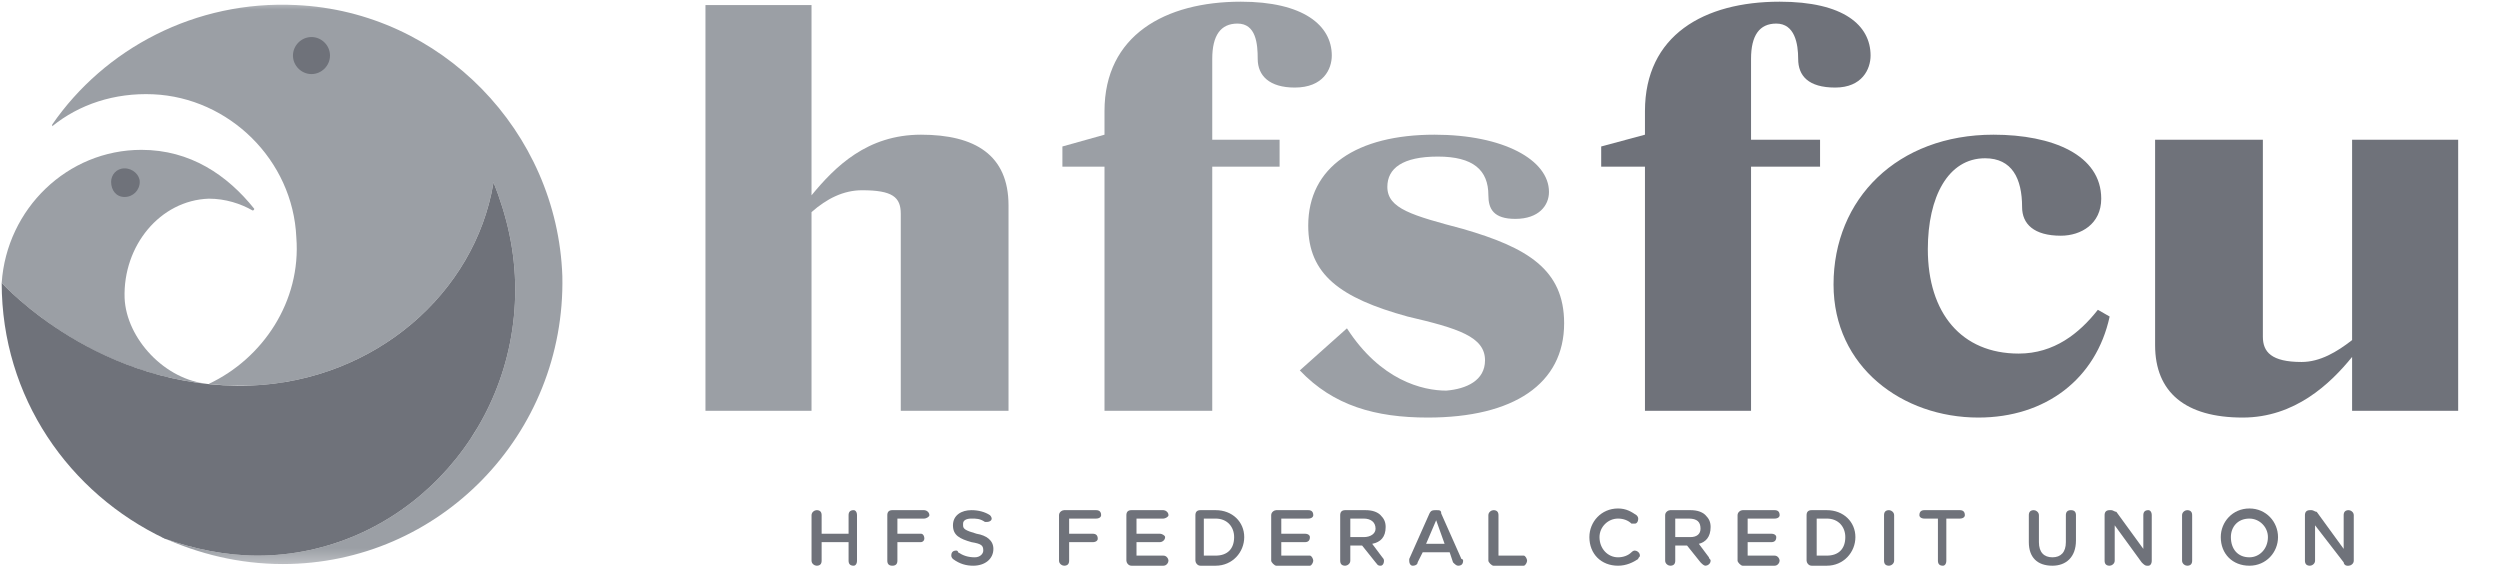 <svg width="130" height="30" viewBox="0 0 130 30" fill="none" xmlns="http://www.w3.org/2000/svg">
<g clip-path="url(#clip0_593_4277)">
<mask id="mask0_593_4277" style="mask-type:luminance" maskUnits="userSpaceOnUse" x="0" y="0" width="128" height="30">
<path d="M128 0H0V29.592H128V0Z" fill="white"/>
</mask>
<g mask="url(#mask0_593_4277)">
<path d="M29.242 14.358C28.979 6.829 22.938 0.613 15.409 0.263C10.156 -5.36801e-06 5.428 2.539 2.714 6.479V6.566C4.115 5.428 5.953 4.815 7.967 4.903C11.907 5.078 15.234 8.317 15.409 12.345C15.671 15.672 13.658 18.648 10.856 19.962C11.556 20.049 12.257 20.049 13.045 20.049C19.524 19.787 24.689 15.234 25.652 9.543V9.456C26.353 11.207 26.791 13.045 26.791 15.059C26.791 22.676 20.749 28.892 13.395 28.892C11.732 28.892 10.068 28.542 8.58 28.016C8.58 27.929 8.492 27.929 8.405 27.929C10.331 28.804 12.432 29.33 14.708 29.33C22.851 29.33 29.417 22.588 29.242 14.358Z" fill="#9B9FA5"/>
</g>
<path d="M17.16 2.889C17.16 3.414 16.723 3.852 16.197 3.852C15.672 3.852 15.234 3.414 15.234 2.889C15.234 2.364 15.672 1.926 16.197 1.926C16.723 1.926 17.16 2.364 17.16 2.889Z" fill="#6F727A"/>
<path d="M0.088 14.709C0.175 14.796 4.29 19.349 10.857 19.962C8.58 19.787 6.567 17.598 6.479 15.497C6.392 12.783 8.318 10.419 10.857 10.331C11.732 10.331 12.52 10.594 13.133 10.944C13.221 10.944 13.221 10.856 13.221 10.856C11.82 9.105 9.894 7.792 7.355 7.792C3.502 7.792 0.351 10.856 0.088 14.709Z" fill="#9B9FA5"/>
<path d="M7.267 9.456C7.267 9.893 6.916 10.243 6.479 10.243C6.041 10.243 5.778 9.893 5.778 9.456C5.778 9.105 6.041 8.755 6.479 8.755C6.916 8.755 7.267 9.105 7.267 9.456Z" fill="#6F727A"/>
<path d="M26.791 15.059C26.791 13.045 26.353 11.207 25.653 9.456V9.543C24.69 15.234 19.524 19.787 13.046 20.049C5.166 20.312 0.175 14.796 0.088 14.709C0.088 20.662 3.59 25.652 8.58 28.016C10.069 28.542 11.732 28.892 13.396 28.892C20.75 28.892 26.791 22.676 26.791 15.059Z" fill="#6F727A"/>
<path d="M42.2 26.791C42.2 26.616 42.375 26.528 42.463 26.528C42.638 26.528 42.725 26.616 42.725 26.791V27.754H44.126V26.791C44.126 26.616 44.214 26.528 44.389 26.528C44.477 26.528 44.564 26.616 44.564 26.791V29.155C44.564 29.33 44.477 29.417 44.389 29.417C44.214 29.417 44.126 29.33 44.126 29.155V28.192H42.725V29.155C42.725 29.33 42.638 29.417 42.463 29.417C42.375 29.417 42.2 29.33 42.2 29.155V26.791Z" fill="#6F727A"/>
<path d="M46.14 26.791C46.14 26.616 46.227 26.528 46.402 26.528H48.066C48.153 26.528 48.328 26.616 48.328 26.791C48.328 26.878 48.153 26.966 48.066 26.966H46.665V27.754H47.891C47.978 27.754 48.066 27.841 48.066 28.016C48.066 28.104 47.978 28.192 47.891 28.192H46.665V29.155C46.665 29.33 46.577 29.417 46.402 29.417C46.227 29.417 46.14 29.33 46.14 29.155V26.791Z" fill="#6F727A"/>
<path d="M49.554 29.067C49.496 29.009 49.467 28.95 49.467 28.892C49.467 28.717 49.554 28.629 49.73 28.629C49.73 28.629 49.817 28.629 49.817 28.717C50.08 28.892 50.342 28.98 50.693 28.98C50.955 28.98 51.13 28.804 51.13 28.629C51.13 28.367 51.043 28.279 50.517 28.192C49.904 28.016 49.554 27.841 49.554 27.316C49.554 26.791 49.992 26.528 50.517 26.528C50.868 26.528 51.218 26.616 51.48 26.791C51.48 26.791 51.568 26.878 51.568 26.966C51.568 27.053 51.48 27.141 51.305 27.141H51.218C50.955 26.966 50.78 26.966 50.517 26.966C50.255 26.966 50.08 27.053 50.08 27.229V27.316C50.08 27.491 50.167 27.579 50.78 27.754C51.305 27.841 51.656 28.104 51.656 28.542C51.656 29.067 51.218 29.417 50.605 29.417C50.255 29.417 49.904 29.33 49.554 29.067Z" fill="#6F727A"/>
<path d="M55.069 26.791C55.069 26.616 55.244 26.528 55.332 26.528H56.995C57.171 26.528 57.258 26.616 57.258 26.791C57.258 26.878 57.171 26.966 56.995 26.966H55.595V27.754H56.82C56.995 27.754 57.083 27.841 57.083 28.016C57.083 28.104 56.995 28.192 56.82 28.192H55.595V29.155C55.595 29.33 55.507 29.417 55.332 29.417C55.244 29.417 55.069 29.33 55.069 29.155V26.791Z" fill="#6F727A"/>
<path d="M58.572 29.155V26.791C58.572 26.616 58.66 26.528 58.835 26.528H60.498C60.586 26.528 60.761 26.616 60.761 26.791C60.761 26.878 60.586 26.966 60.498 26.966H59.098V27.754H60.323C60.411 27.754 60.586 27.841 60.586 27.929C60.586 28.104 60.411 28.192 60.323 28.192H59.098V28.892H60.498C60.673 28.892 60.761 29.067 60.761 29.155C60.761 29.242 60.673 29.417 60.498 29.417H58.835C58.66 29.417 58.572 29.242 58.572 29.155Z" fill="#6F727A"/>
<path d="M62.161 26.791C62.161 26.616 62.249 26.528 62.424 26.528H63.212C64.087 26.528 64.7 27.141 64.7 27.929C64.7 28.717 64.087 29.417 63.212 29.417H62.424C62.249 29.417 62.161 29.242 62.161 29.155V26.791ZM63.212 28.892C63.825 28.892 64.175 28.542 64.175 27.929C64.175 27.404 63.825 26.966 63.212 26.966H62.599V28.892H63.212Z" fill="#6F727A"/>
<path d="M66.102 29.155V26.791C66.102 26.616 66.277 26.528 66.364 26.528H68.028C68.203 26.528 68.29 26.616 68.29 26.791C68.29 26.878 68.203 26.966 68.028 26.966H66.627V27.754H67.853C68.028 27.754 68.115 27.841 68.115 27.929C68.115 28.104 68.028 28.192 67.853 28.192H66.627V28.892H68.115C68.203 28.892 68.29 29.067 68.29 29.155C68.29 29.242 68.203 29.417 68.115 29.417H66.364C66.277 29.417 66.102 29.242 66.102 29.155Z" fill="#6F727A"/>
<path d="M69.69 26.791C69.69 26.616 69.778 26.528 69.953 26.528H71.004C71.354 26.528 71.617 26.616 71.792 26.791C71.967 26.966 72.054 27.141 72.054 27.404C72.054 27.929 71.792 28.192 71.354 28.279L71.879 28.98C71.938 29.038 71.967 29.096 71.967 29.155C71.967 29.33 71.879 29.417 71.792 29.417C71.617 29.417 71.617 29.33 71.529 29.242L70.829 28.367H70.216V29.155C70.216 29.33 70.041 29.417 69.953 29.417C69.778 29.417 69.69 29.33 69.69 29.155V26.791ZM70.916 27.929C71.266 27.929 71.529 27.754 71.529 27.491C71.529 27.141 71.266 26.966 70.916 26.966H70.216V27.929H70.916Z" fill="#6F727A"/>
<path d="M73.28 29.067L74.331 26.703C74.418 26.528 74.506 26.528 74.681 26.528C74.856 26.528 74.944 26.528 74.944 26.703L75.994 29.067C76.082 29.067 76.082 29.155 76.082 29.155C76.082 29.33 75.994 29.417 75.819 29.417C75.732 29.417 75.644 29.33 75.557 29.242L75.382 28.717H73.981L73.718 29.242C73.718 29.33 73.63 29.417 73.455 29.417C73.368 29.417 73.28 29.33 73.28 29.155V29.067ZM75.119 28.279L74.681 27.053L74.156 28.279H75.119Z" fill="#6F727A"/>
<path d="M77.395 26.791C77.395 26.616 77.571 26.528 77.658 26.528C77.833 26.528 77.921 26.616 77.921 26.791V28.892H79.234C79.322 28.892 79.409 29.067 79.409 29.155C79.409 29.242 79.322 29.417 79.234 29.417H77.658C77.571 29.417 77.395 29.242 77.395 29.155V26.791Z" fill="#6F727A"/>
<path d="M82.648 27.929C82.648 27.141 83.261 26.441 84.137 26.441C84.575 26.441 84.837 26.616 85.1 26.791C85.158 26.849 85.187 26.907 85.187 26.966C85.187 27.141 85.1 27.229 85.012 27.229H84.837C84.662 27.053 84.4 26.966 84.137 26.966C83.612 26.966 83.174 27.404 83.174 27.929C83.174 28.542 83.612 28.98 84.137 28.98C84.4 28.98 84.662 28.892 84.837 28.717C84.896 28.659 84.954 28.629 85.012 28.629C85.1 28.629 85.275 28.717 85.275 28.892C85.275 28.98 85.187 28.98 85.187 29.067C84.925 29.242 84.575 29.417 84.137 29.417C83.261 29.417 82.648 28.804 82.648 27.929Z" fill="#6F727A"/>
<path d="M86.588 26.791C86.588 26.616 86.763 26.528 86.85 26.528H87.901C88.251 26.528 88.514 26.616 88.689 26.791C88.864 26.966 88.952 27.141 88.952 27.404C88.952 27.929 88.689 28.192 88.339 28.279L88.864 28.98C88.864 29.067 88.952 29.067 88.952 29.155C88.952 29.33 88.777 29.417 88.689 29.417C88.602 29.417 88.514 29.33 88.427 29.242L87.726 28.367H87.113V29.155C87.113 29.33 87.026 29.417 86.85 29.417C86.763 29.417 86.588 29.33 86.588 29.155V26.791ZM87.901 27.929C88.251 27.929 88.427 27.754 88.427 27.491C88.427 27.141 88.251 26.966 87.814 26.966H87.113V27.929H87.901Z" fill="#6F727A"/>
<path d="M90.353 29.155V26.791C90.353 26.616 90.528 26.528 90.615 26.528H92.279C92.454 26.528 92.541 26.616 92.541 26.791C92.541 26.878 92.454 26.966 92.279 26.966H90.878V27.754H92.104C92.279 27.754 92.366 27.841 92.366 27.929C92.366 28.104 92.279 28.192 92.104 28.192H90.878V28.892H92.279C92.454 28.892 92.541 29.067 92.541 29.155C92.541 29.242 92.454 29.417 92.279 29.417H90.615C90.528 29.417 90.353 29.242 90.353 29.155Z" fill="#6F727A"/>
<path d="M93.942 26.791C93.942 26.616 94.03 26.528 94.205 26.528H94.993C95.868 26.528 96.481 27.141 96.481 27.929C96.481 28.717 95.868 29.417 94.993 29.417H94.205C94.03 29.417 93.942 29.242 93.942 29.155V26.791ZM94.993 28.892C95.606 28.892 95.956 28.542 95.956 27.929C95.956 27.404 95.606 26.966 94.993 26.966H94.468V28.892H94.993Z" fill="#6F727A"/>
<path d="M97.97 26.791C97.97 26.616 98.057 26.528 98.232 26.528C98.32 26.528 98.495 26.616 98.495 26.791V29.155C98.495 29.33 98.32 29.417 98.232 29.417C98.057 29.417 97.97 29.33 97.97 29.155V26.791Z" fill="#6F727A"/>
<path d="M100.772 26.966H100.071C99.896 26.966 99.809 26.878 99.809 26.791C99.809 26.616 99.896 26.528 100.071 26.528H101.91C102.085 26.528 102.172 26.616 102.172 26.791C102.172 26.878 102.085 26.966 101.91 26.966H101.209V29.155C101.209 29.33 101.122 29.417 101.034 29.417C100.859 29.417 100.772 29.33 100.772 29.155V26.966Z" fill="#6F727A"/>
<path d="M105.499 28.192V26.791C105.499 26.616 105.587 26.528 105.762 26.528C105.849 26.528 106.024 26.616 106.024 26.791V28.192C106.024 28.717 106.287 28.98 106.725 28.98C107.162 28.98 107.425 28.717 107.425 28.192V26.791C107.425 26.616 107.513 26.528 107.688 26.528C107.863 26.528 107.95 26.616 107.95 26.791V28.104C107.95 28.98 107.425 29.417 106.725 29.417C105.937 29.417 105.499 28.98 105.499 28.192Z" fill="#6F727A"/>
<path d="M109.439 26.791C109.439 26.616 109.527 26.528 109.702 26.528H109.79C109.877 26.528 109.965 26.616 110.052 26.616L111.453 28.542V26.791C111.453 26.616 111.541 26.528 111.716 26.528C111.803 26.528 111.891 26.616 111.891 26.791V29.155C111.891 29.33 111.803 29.417 111.716 29.417H111.628C111.541 29.417 111.453 29.33 111.366 29.242L109.965 27.316V29.155C109.965 29.33 109.79 29.417 109.702 29.417C109.527 29.417 109.439 29.33 109.439 29.155V26.791Z" fill="#6F727A"/>
<path d="M113.467 26.791C113.467 26.616 113.642 26.528 113.729 26.528C113.905 26.528 113.992 26.616 113.992 26.791V29.155C113.992 29.33 113.905 29.417 113.729 29.417C113.642 29.417 113.467 29.33 113.467 29.155V26.791Z" fill="#6F727A"/>
<path d="M115.48 27.929C115.48 27.141 116.093 26.441 116.969 26.441C117.844 26.441 118.457 27.141 118.457 27.929C118.457 28.717 117.844 29.417 116.969 29.417C116.093 29.417 115.48 28.804 115.48 27.929ZM117.932 27.929C117.932 27.404 117.494 26.966 116.969 26.966C116.356 26.966 116.006 27.404 116.006 27.929C116.006 28.542 116.356 28.98 116.969 28.98C117.494 28.98 117.932 28.542 117.932 27.929Z" fill="#6F727A"/>
<path d="M119.857 26.791C119.857 26.616 119.945 26.528 120.12 26.528H120.208C120.295 26.528 120.383 26.616 120.47 26.616L121.871 28.542V26.791C121.871 26.616 121.959 26.528 122.134 26.528C122.221 26.528 122.396 26.616 122.396 26.791V29.155C122.396 29.33 122.221 29.417 122.134 29.417H122.046C121.959 29.417 121.871 29.33 121.871 29.242L120.383 27.316V29.155C120.383 29.33 120.208 29.417 120.12 29.417C119.945 29.417 119.857 29.33 119.857 29.155V26.791Z" fill="#6F727A"/>
<path d="M52.443 10.681V21.363H46.84V11.119C46.84 10.243 46.402 9.893 44.826 9.893C43.863 9.893 42.987 10.331 42.199 11.031V21.363H36.684V0.263H42.199V10.156C43.425 8.668 45.089 7.004 47.89 7.004C50.692 7.004 52.443 8.055 52.443 10.681Z" fill="#9B9FA5"/>
<path d="M57.434 21.363V8.668H55.245V7.617L57.434 7.004V5.778C57.434 1.839 60.586 0.088 64.526 0.088C67.765 0.088 69.253 1.313 69.253 2.889C69.253 3.59 68.816 4.553 67.327 4.553C66.014 4.553 65.401 3.94 65.401 3.064C65.401 2.276 65.314 1.226 64.35 1.226C63.475 1.226 63.037 1.839 63.037 3.064V7.267H66.539V8.668H63.037V21.363H57.434Z" fill="#9B9FA5"/>
<path d="M67.59 19.261L70.041 17.073C71.792 19.787 73.981 20.312 75.207 20.312C76.257 20.224 77.221 19.787 77.221 18.736C77.221 17.51 75.82 17.073 73.193 16.46C69.691 15.497 68.028 14.271 68.028 11.732C68.028 8.668 70.567 7.004 74.594 7.004C78.184 7.004 80.547 8.317 80.547 9.981C80.547 10.681 80.022 11.382 78.796 11.382C77.658 11.382 77.396 10.856 77.396 10.156C77.396 8.843 76.608 8.142 74.769 8.142C72.93 8.142 72.142 8.755 72.142 9.718C72.142 10.856 73.456 11.207 76.082 11.907C79.409 12.87 81.335 14.008 81.335 16.81C81.335 19.962 78.709 21.713 74.244 21.713C71.53 21.713 69.341 21.1 67.59 19.261Z" fill="#9B9FA5"/>
<path d="M85.538 21.363V8.668H83.262V7.617L85.538 7.004V5.778C85.538 1.839 88.602 0.088 92.542 0.088C95.869 0.088 97.27 1.313 97.27 2.889C97.27 3.59 96.832 4.553 95.431 4.553C94.031 4.553 93.505 3.94 93.505 3.064C93.505 2.276 93.33 1.226 92.367 1.226C91.492 1.226 91.054 1.839 91.054 3.064V7.267H94.643V8.668H91.054V21.363H85.538Z" fill="#6F727A"/>
<path d="M95.344 14.796C95.344 10.331 98.671 7.004 103.661 7.004C106.725 7.004 109.264 8.055 109.264 10.331C109.264 11.644 108.214 12.257 107.163 12.257C105.762 12.257 105.149 11.644 105.149 10.769C105.149 9.28 104.624 8.23 103.223 8.23C101.297 8.23 100.247 10.243 100.247 12.958C100.247 16.285 101.998 18.386 104.974 18.386C106.813 18.386 108.126 17.335 109.089 16.109L109.702 16.46C109.002 19.699 106.375 21.713 102.873 21.713C98.933 21.713 95.344 19.086 95.344 14.796Z" fill="#6F727A"/>
<path d="M122.309 7.267H127.825V21.363H122.309V18.561C121.171 19.962 119.332 21.713 116.618 21.713C113.641 21.713 112.065 20.399 112.065 17.948V7.267H117.669V17.51C117.669 18.298 118.106 18.823 119.682 18.823C120.645 18.823 121.521 18.298 122.309 17.685V7.267Z" fill="#6F727A"/>
</g>
<defs>
<clipPath id="clip0_593_4277">
<rect width="128" height="29.592" fill="white"/>
</clipPath>
</defs>
</svg>

